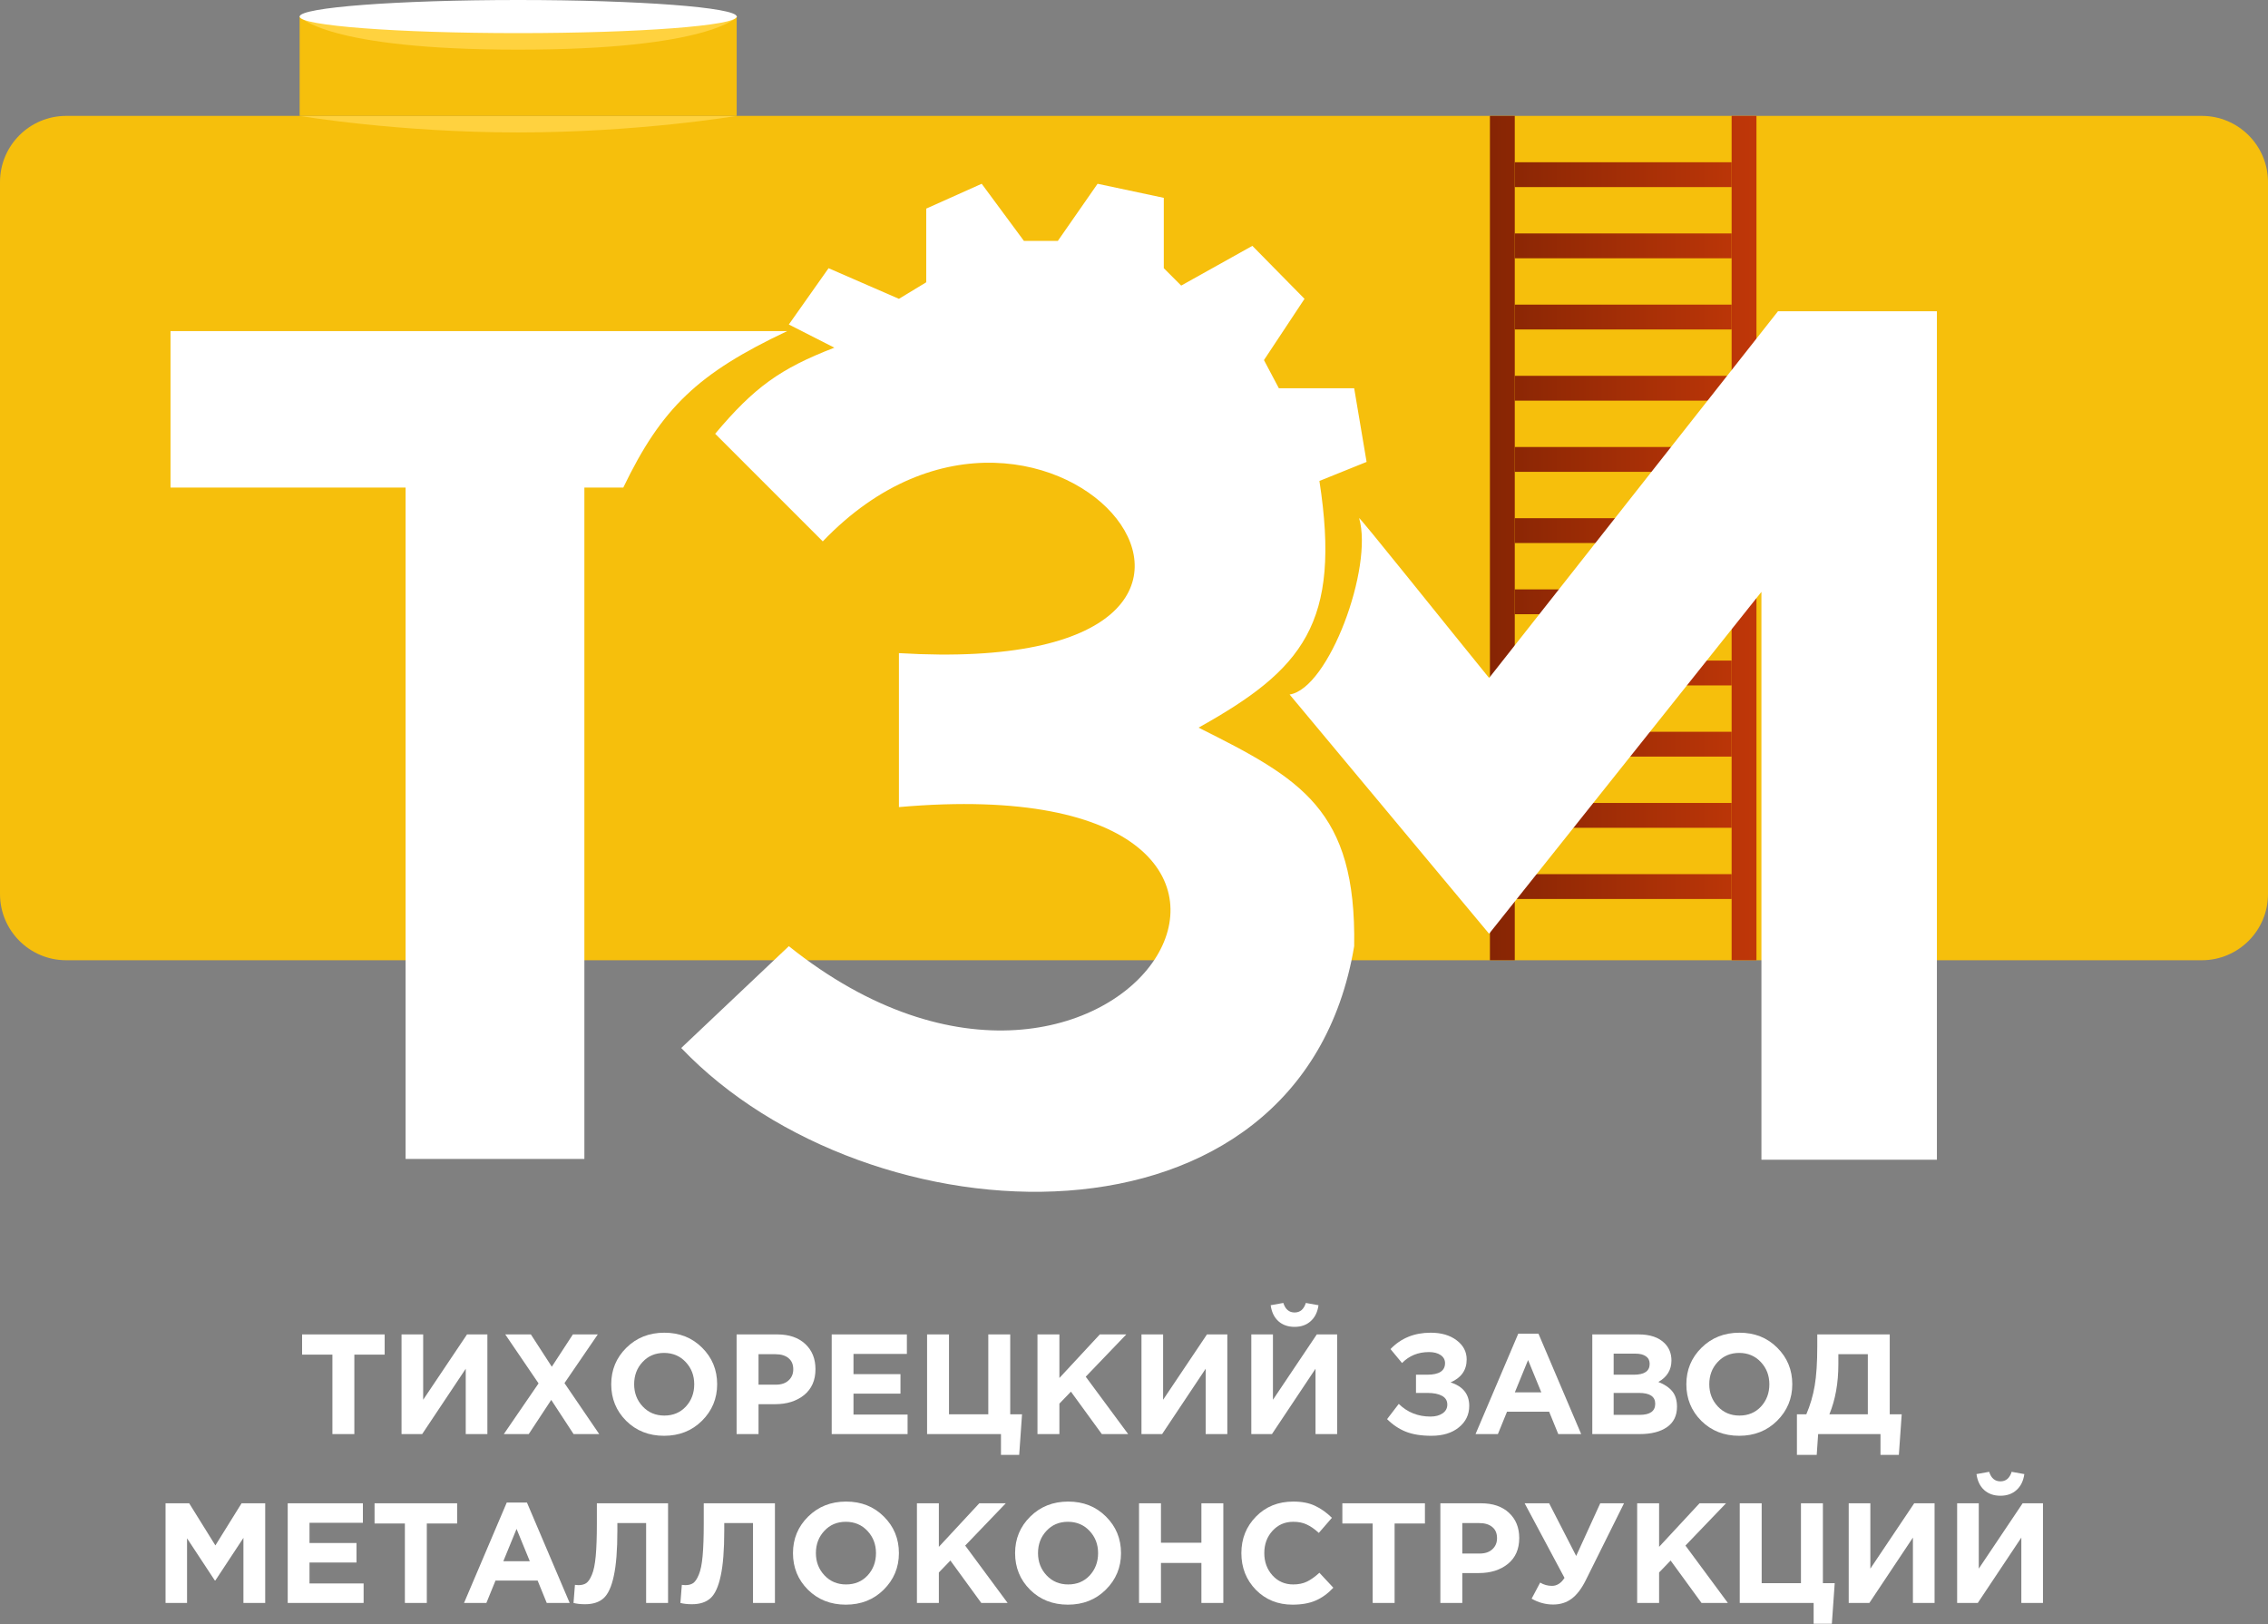 <?xml version="1.0" encoding="UTF-8"?> <svg xmlns="http://www.w3.org/2000/svg" width="1370" height="981" viewBox="0 0 1370 981" fill="none"><rect x="0" y="0" width="1370" height="981" fill="#808080" stroke="none"/><path d="M1370 540V110C1370 87.909 1352.09 70 1330 70H40C17.909 70 0 87.909 0 110V540C0 562.091 17.909 580 40 580H1330C1352.09 580 1370 562.091 1370 540Z" fill="#F6BF0C"></path><path fill-rule="evenodd" clip-rule="evenodd" d="M313 80C385.902 80 445 70 445 70H181C181 70 240.098 80 313 80Z" fill="#FFD23F"></path><path d="M900 70H915V580H900V70Z" fill="url(#paint0_linear_602_45)"></path><path d="M1046 70H1061V580H1046V70Z" fill="url(#paint1_linear_602_45)"></path><path d="M915 98H1046V113H915V98Z" fill="url(#paint2_linear_602_45)"></path><path d="M915 141H1046V156H915V141Z" fill="url(#paint3_linear_602_45)"></path><path d="M915 184H1046V199H915V184Z" fill="url(#paint4_linear_602_45)"></path><path d="M915 227H1046V242H915V227Z" fill="url(#paint5_linear_602_45)"></path><path d="M915 270H1046V285H915V270Z" fill="url(#paint6_linear_602_45)"></path><path d="M915 313H1046V328H915V313Z" fill="url(#paint7_linear_602_45)"></path><path d="M915 356H1046V371H915V356Z" fill="url(#paint8_linear_602_45)"></path><path d="M915 399H1046V414H915V399Z" fill="url(#paint9_linear_602_45)"></path><path d="M915 442H1046V457H915V442Z" fill="url(#paint10_linear_602_45)"></path><path d="M915 485H1046V500H915V485Z" fill="url(#paint11_linear_602_45)"></path><path d="M915 528H1046V543H915V528Z" fill="url(#paint12_linear_602_45)"></path><path d="M181 10H445V70H181V10Z" fill="#F6BF0C"></path><path fill-rule="evenodd" clip-rule="evenodd" d="M313.002 30C429 30 445.502 10 445.502 10H181.002C181.002 10 197.004 30 313.002 30Z" fill="#FFD23F"></path><ellipse cx="313" cy="10" rx="132" ry="10" fill="white"></ellipse><path d="M1064 357.501V700.501H1170V188H1074L899.5 409.5C873.833 378 820.441 311.081 821 313.001C829.626 342.617 802.725 415.888 779 419.501L899.5 564.001L1064 357.501Z" fill="white"></path><path d="M432 262L497 327C634 184 818 411 543 394.5V487.5C843.5 461 676.5 731.5 476.5 571.5L411.5 633C524.5 751.5 785.648 764.776 818 571.5C819.341 488.974 785.956 470.499 724 439.5C787.025 404.36 810.288 376.555 797 290.5L825.5 279L818 234.5H772.5L763.5 217.5L788 180.5L756.5 148.5L713.5 172.5L703 162V119.5L663 111L639 145.5H618.5L593 111L559.5 126V170.5L543 180.5L500.5 162L476.5 196L504 210C471.28 222.643 455.652 233.878 432 262Z" fill="white"></path><path d="M245 700V294.5H103V200H475.5C421.563 225.465 399.638 246.446 376.5 294.5H353V700H245Z" fill="white"></path><path d="M200.799 866.206V818.218H182.481V806.006H232.361V818.218H214.043V866.206H200.799Z" fill="white"></path><path d="M807.717 806.006V866.206H794.645V826.732L768.329 866.206H755.859V806.006H768.931V845.48L795.419 806.006H807.717ZM791.721 798.008C789.199 800.301 785.959 801.448 782.003 801.448C778.047 801.448 774.779 800.301 772.199 798.008C769.677 795.715 768.129 792.504 767.555 788.376L775.209 787C776.413 790.841 778.678 792.762 782.003 792.762C785.329 792.762 787.593 790.841 788.797 787L796.451 788.376C795.878 792.504 794.301 795.715 791.721 798.008Z" fill="white"></path><path d="M741.37 806.006V866.206H728.298V826.732L701.982 866.206H689.512V806.006H702.584V845.48L729.072 806.006H741.37Z" fill="white"></path><path d="M626.691 866.206V806.006H639.935V832.322L664.359 806.006H680.355L655.845 831.548L681.473 866.206H665.563L646.901 840.578L639.935 847.802V866.206H626.691Z" fill="white"></path><path d="M604.642 878.762V866.206H560.008V806.006H573.252V854.252H596.988V806.006H610.232V854.252H617.37L615.65 878.762H604.642Z" fill="white"></path><path d="M502.395 866.206V806.006H547.803V817.788H515.553V830H543.933V841.782H515.553V854.424H548.233V866.206H502.395Z" fill="white"></path><path d="M444.949 866.206V806.006H469.545C476.655 806.006 482.273 807.927 486.401 811.768C490.529 815.609 492.593 820.683 492.593 826.99C492.593 833.698 490.3 838.915 485.713 842.642C481.127 846.311 475.307 848.146 468.255 848.146H458.193V866.206H444.949ZM458.193 836.364H468.685C471.953 836.364 474.505 835.504 476.339 833.784C478.231 832.064 479.177 829.828 479.177 827.076C479.177 824.152 478.231 821.916 476.339 820.368C474.447 818.763 471.81 817.96 468.427 817.96H458.193V836.364Z" fill="white"></path><path d="M423.999 858.207C417.921 864.227 410.296 867.237 401.123 867.237C391.949 867.237 384.324 864.227 378.247 858.207C372.227 852.187 369.217 844.819 369.217 836.105C369.217 827.447 372.255 820.109 378.333 814.089C384.467 808.011 392.121 804.973 401.295 804.973C410.468 804.973 418.065 807.983 424.085 814.003C430.162 820.023 433.201 827.39 433.201 836.105C433.201 844.762 430.133 852.129 423.999 858.207ZM388.223 849.521C391.663 853.19 396.02 855.025 401.295 855.025C406.569 855.025 410.898 853.219 414.281 849.607C417.663 845.937 419.355 841.437 419.355 836.105C419.355 830.83 417.635 826.358 414.195 822.689C410.755 819.019 406.397 817.185 401.123 817.185C395.848 817.185 391.519 819.019 388.137 822.689C384.754 826.301 383.063 830.773 383.063 836.105C383.063 841.379 384.783 845.851 388.223 849.521Z" fill="white"></path><path d="M304.337 866.206L325.321 835.59L305.197 806.006H320.677L333.319 825.528L346.047 806.006H361.097L340.973 835.418L361.957 866.206H346.477L332.975 845.566L319.387 866.206H304.337Z" fill="white"></path><path d="M294.405 806.006V866.206H281.333V826.732L255.017 866.206H242.547V806.006H255.619V845.48L282.107 806.006H294.405Z" fill="white"></path><path d="M1085.44 878.762V854.252H1091.12C1093.47 848.805 1095.16 843.043 1096.19 836.966C1097.22 830.889 1097.74 822.919 1097.74 813.058V806.006H1141.51V854.252H1148.74L1147.02 878.762H1135.92V866.206H1098.26L1097.4 878.762H1085.44ZM1128.27 817.96H1110.47V824.066C1110.47 835.418 1108.66 845.48 1105.05 854.252H1128.27V817.96Z" fill="white"></path><path d="M1073.44 858.207C1067.36 864.227 1059.73 867.237 1050.56 867.237C1041.39 867.237 1033.76 864.227 1027.68 858.207C1021.66 852.187 1018.65 844.819 1018.65 836.105C1018.65 827.447 1021.69 820.109 1027.77 814.089C1033.9 808.011 1041.56 804.973 1050.73 804.973C1059.9 804.973 1067.5 807.983 1073.52 814.003C1079.6 820.023 1082.64 827.39 1082.64 836.105C1082.64 844.762 1079.57 852.129 1073.44 858.207ZM1037.66 849.521C1041.1 853.19 1045.46 855.025 1050.73 855.025C1056.01 855.025 1060.33 853.219 1063.72 849.607C1067.1 845.937 1068.79 841.437 1068.79 836.105C1068.79 830.83 1067.07 826.358 1063.63 822.689C1060.19 819.019 1055.83 817.185 1050.56 817.185C1045.28 817.185 1040.96 819.019 1037.57 822.689C1034.19 826.301 1032.5 830.773 1032.5 836.105C1032.5 841.379 1034.22 845.851 1037.66 849.521Z" fill="white"></path><path d="M961.835 866.206V806.006H989.785C996.722 806.006 1001.97 807.783 1005.52 811.338C1008.27 814.09 1009.65 817.559 1009.65 821.744C1009.65 827.42 1007.01 831.749 1001.74 834.73C1005.47 836.163 1008.27 838.055 1010.17 840.406C1012.06 842.699 1013 845.795 1013 849.694C1013 855.083 1011 859.183 1006.98 861.992C1002.97 864.801 997.468 866.206 990.473 866.206H961.835ZM974.735 830.344H986.947C993.311 830.344 996.493 828.165 996.493 823.808C996.493 821.801 995.748 820.282 994.257 819.25C992.766 818.161 990.616 817.616 987.807 817.616H974.735V830.344ZM974.735 854.596H990.473C996.722 854.596 999.847 852.36 999.847 847.888C999.847 843.531 996.579 841.352 990.043 841.352H974.735V854.596Z" fill="white"></path><path d="M891.312 866.204L917.112 805.574H929.324L955.124 866.204H941.278L935.773 852.702H910.318L904.814 866.204H891.312ZM915.048 841.006H931.044L923.046 821.484L915.048 841.006Z" fill="white"></path><path d="M864.196 804.973C870.617 804.973 875.835 806.492 879.848 809.531C883.919 812.569 885.954 816.439 885.954 821.141C885.954 827.562 882.715 832.177 876.236 834.987C883.747 837.395 887.502 842.125 887.502 849.177C887.502 854.451 885.409 858.78 881.224 862.163C877.096 865.545 871.563 867.237 864.626 867.237C858.491 867.237 853.331 866.405 849.146 864.743C845.018 863.08 841.263 860.557 837.88 857.175L844.932 847.973C850.149 853.075 856.542 855.627 864.11 855.627C867.034 855.627 869.442 854.996 871.334 853.735C873.283 852.416 874.258 850.639 874.258 848.403C874.258 845.995 873.169 844.217 870.99 843.071C868.869 841.924 865.973 841.351 862.304 841.351H855.338V830.343H862.132C869.299 830.343 872.882 828.021 872.882 823.377C872.882 821.313 871.993 819.679 870.216 818.475C868.439 817.271 866.088 816.669 863.164 816.669C856.628 816.669 851.21 818.876 846.91 823.291L839.944 814.863C846.251 808.269 854.335 804.973 864.196 804.973Z" fill="white"></path><path d="M1234.07 908.006V968.206H1221V928.732L1194.69 968.206H1182.22V908.006H1195.29V947.48L1221.78 908.006H1234.07ZM1218.08 900.008C1215.56 902.301 1212.32 903.448 1208.36 903.448C1204.4 903.448 1201.14 902.301 1198.56 900.008C1196.03 897.715 1194.49 894.504 1193.91 890.376L1201.57 889C1202.77 892.841 1205.03 894.762 1208.36 894.762C1211.69 894.762 1213.95 892.841 1215.15 889L1222.81 890.376C1222.23 894.504 1220.66 897.715 1218.08 900.008Z" fill="white"></path><path d="M1168.59 908.006V968.206H1155.51V928.732L1129.2 968.206H1116.73V908.006H1129.8V947.48L1156.29 908.006H1168.59Z" fill="white"></path><path d="M1095.54 980.762V968.206H1050.9V908.006H1064.15V956.252H1087.88V908.006H1101.13V956.252H1108.27L1106.55 980.762H1095.54Z" fill="white"></path><path d="M988.944 968.206V908.006H1002.19V934.322L1026.61 908.006H1042.61L1018.1 933.548L1043.73 968.206H1027.82L1009.15 942.578L1002.19 949.802V968.206H988.944Z" fill="white"></path><path d="M952.104 939.826L966.638 908.006H981L957.866 954.532C955.286 959.692 952.419 963.419 949.266 965.712C946.17 968.005 942.472 969.152 938.172 969.152C933.642 969.152 929.314 967.977 925.186 965.626L930.346 955.908C932.524 957.227 934.904 957.886 937.484 957.886C940.465 957.886 942.988 956.281 945.052 953.07L920.972 908.006H935.764L952.104 939.826Z" fill="white"></path><path d="M870.062 968.206V908.006H894.659C901.768 908.006 907.387 909.927 911.515 913.768C915.643 917.609 917.706 922.683 917.706 928.99C917.706 935.698 915.413 940.915 910.826 944.642C906.24 948.311 900.421 950.146 893.369 950.146H883.307V968.206H870.062ZM883.307 938.364H893.799C897.067 938.364 899.618 937.504 901.453 935.784C903.345 934.064 904.291 931.828 904.291 929.076C904.291 926.152 903.345 923.916 901.453 922.368C899.56 920.763 896.923 919.96 893.541 919.96H883.307V938.364Z" fill="white"></path><path d="M829.175 968.206V920.218H810.857V908.006H860.737V920.218H842.419V968.206H829.175Z" fill="white"></path><path d="M780.732 969.237C771.903 969.237 764.536 966.255 758.63 960.293C752.782 954.273 749.858 946.877 749.858 938.105C749.858 929.39 752.811 922.023 758.716 916.003C764.622 909.983 772.132 906.973 781.248 906.973C786.466 906.973 790.852 907.833 794.406 909.553C797.961 911.215 801.344 913.623 804.554 916.777L796.642 925.893C794.062 923.542 791.626 921.851 789.332 920.819C787.096 919.729 784.373 919.185 781.162 919.185C776.117 919.185 771.932 921.019 768.606 924.689C765.338 928.301 763.704 932.773 763.704 938.105C763.704 943.379 765.338 947.851 768.606 951.521C771.932 955.19 776.117 957.025 781.162 957.025C784.373 957.025 787.154 956.451 789.504 955.305C791.855 954.158 794.349 952.381 796.986 949.973L805.414 959.003C802.146 962.5 798.592 965.08 794.75 966.743C790.966 968.405 786.294 969.237 780.732 969.237Z" fill="white"></path><path d="M688.045 968.206V908.006H701.289V931.828H725.713V908.006H738.957V968.206H725.713V944.04H701.289V968.206H688.045Z" fill="white"></path><path d="M667.955 960.207C661.878 966.227 654.252 969.237 645.079 969.237C635.906 969.237 628.28 966.227 622.203 960.207C616.183 954.187 613.173 946.819 613.173 938.105C613.173 929.447 616.212 922.109 622.289 916.089C628.424 910.011 636.078 906.973 645.251 906.973C654.424 906.973 662.021 909.983 668.041 916.003C674.118 922.023 677.157 929.39 677.157 938.105C677.157 946.762 674.09 954.129 667.955 960.207ZM632.179 951.521C635.619 955.19 639.976 957.025 645.251 957.025C650.526 957.025 654.854 955.219 658.237 951.607C661.62 947.937 663.311 943.437 663.311 938.105C663.311 932.83 661.591 928.358 658.151 924.689C654.711 921.019 650.354 919.185 645.079 919.185C639.804 919.185 635.476 921.019 632.093 924.689C628.71 928.301 627.019 932.773 627.019 938.105C627.019 943.379 628.739 947.851 632.179 951.521Z" fill="white"></path><path d="M553.878 968.206V908.006H567.122V934.322L591.546 908.006H607.542L583.032 933.548L608.66 968.206H592.75L574.088 942.578L567.122 949.802V968.206H553.878Z" fill="white"></path><path d="M533.788 960.207C527.711 966.227 520.085 969.237 510.912 969.237C501.738 969.237 494.113 966.227 488.036 960.207C482.016 954.187 479.006 946.819 479.006 938.105C479.006 929.447 482.045 922.109 488.122 916.089C494.257 910.011 501.911 906.973 511.084 906.973C520.257 906.973 527.854 909.983 533.874 916.003C539.951 922.023 542.99 929.39 542.99 938.105C542.99 946.762 539.923 954.129 533.788 960.207ZM498.012 951.521C501.452 955.19 505.809 957.025 511.084 957.025C516.359 957.025 520.687 955.219 524.07 951.607C527.453 947.937 529.144 943.437 529.144 938.105C529.144 932.83 527.424 928.358 523.984 924.689C520.544 921.019 516.186 919.185 510.912 919.185C505.637 919.185 501.309 921.019 497.926 924.689C494.543 928.301 492.852 932.773 492.852 938.105C492.852 943.379 494.572 947.851 498.012 951.521Z" fill="white"></path><path d="M425.106 908.006H468.106V968.206H454.862V919.96H437.49V924.518C437.49 936.271 436.773 945.387 435.34 951.866C433.964 958.345 431.929 962.817 429.234 965.282C426.539 967.747 422.784 968.98 417.968 968.98C415.273 968.98 412.951 968.722 411.002 968.206L411.862 957.284C412.665 957.399 413.353 957.456 413.926 957.456C415.875 957.456 417.452 957.055 418.656 956.252C419.917 955.392 421.064 953.701 422.096 951.178C423.185 948.655 423.959 944.9 424.418 939.912C424.877 934.867 425.106 928.388 425.106 920.476V908.006Z" fill="white"></path><path d="M360.542 908.006H403.542V968.206H390.298V919.96H372.926V924.518C372.926 936.271 372.21 945.387 370.776 951.866C369.4 958.345 367.365 962.817 364.67 965.282C361.976 967.747 358.22 968.98 353.404 968.98C350.71 968.98 348.388 968.722 346.438 968.206L347.298 957.284C348.101 957.399 348.789 957.456 349.362 957.456C351.312 957.456 352.888 957.055 354.092 956.252C355.354 955.392 356.5 953.701 357.532 951.178C358.622 948.655 359.396 944.9 359.854 939.912C360.313 934.867 360.542 928.388 360.542 920.476V908.006Z" fill="white"></path><path d="M280.301 968.204L306.101 907.574H318.313L344.113 968.204H330.267L324.763 954.702H299.307L293.803 968.204H280.301ZM304.037 943.006H320.033L312.035 923.484L304.037 943.006Z" fill="white"></path><path d="M244.573 968.206V920.218H226.255V908.006H276.135V920.218H257.817V968.206H244.573Z" fill="white"></path><path d="M173.802 968.206V908.006H219.21V919.788H186.96V932H215.34V943.782H186.96V956.424H219.64V968.206H173.802Z" fill="white"></path><path d="M100 968.206V908.006H114.276L130.1 933.462L145.924 908.006H160.2V968.206H147.042V928.904L130.1 954.618H129.756L112.986 929.162V968.206H100Z" fill="white"></path><defs><linearGradient id="paint0_linear_602_45" x1="900" y1="325" x2="1061" y2="325" gradientUnits="userSpaceOnUse"><stop stop-color="#862504"></stop><stop offset="1" stop-color="#C03708"></stop></linearGradient><linearGradient id="paint1_linear_602_45" x1="900" y1="325" x2="1061" y2="325" gradientUnits="userSpaceOnUse"><stop stop-color="#862504"></stop><stop offset="1" stop-color="#C03708"></stop></linearGradient><linearGradient id="paint2_linear_602_45" x1="900" y1="325" x2="1061" y2="325" gradientUnits="userSpaceOnUse"><stop stop-color="#862504"></stop><stop offset="1" stop-color="#C03708"></stop></linearGradient><linearGradient id="paint3_linear_602_45" x1="900" y1="325" x2="1061" y2="325" gradientUnits="userSpaceOnUse"><stop stop-color="#862504"></stop><stop offset="1" stop-color="#C03708"></stop></linearGradient><linearGradient id="paint4_linear_602_45" x1="900" y1="325" x2="1061" y2="325" gradientUnits="userSpaceOnUse"><stop stop-color="#862504"></stop><stop offset="1" stop-color="#C03708"></stop></linearGradient><linearGradient id="paint5_linear_602_45" x1="900" y1="325" x2="1061" y2="325" gradientUnits="userSpaceOnUse"><stop stop-color="#862504"></stop><stop offset="1" stop-color="#C03708"></stop></linearGradient><linearGradient id="paint6_linear_602_45" x1="900" y1="325" x2="1061" y2="325" gradientUnits="userSpaceOnUse"><stop stop-color="#862504"></stop><stop offset="1" stop-color="#C03708"></stop></linearGradient><linearGradient id="paint7_linear_602_45" x1="900" y1="325" x2="1061" y2="325" gradientUnits="userSpaceOnUse"><stop stop-color="#862504"></stop><stop offset="1" stop-color="#C03708"></stop></linearGradient><linearGradient id="paint8_linear_602_45" x1="900" y1="325" x2="1061" y2="325" gradientUnits="userSpaceOnUse"><stop stop-color="#862504"></stop><stop offset="1" stop-color="#C03708"></stop></linearGradient><linearGradient id="paint9_linear_602_45" x1="900" y1="325" x2="1061" y2="325" gradientUnits="userSpaceOnUse"><stop stop-color="#862504"></stop><stop offset="1" stop-color="#C03708"></stop></linearGradient><linearGradient id="paint10_linear_602_45" x1="900" y1="325" x2="1061" y2="325" gradientUnits="userSpaceOnUse"><stop stop-color="#862504"></stop><stop offset="1" stop-color="#C03708"></stop></linearGradient><linearGradient id="paint11_linear_602_45" x1="900" y1="325" x2="1061" y2="325" gradientUnits="userSpaceOnUse"><stop stop-color="#862504"></stop><stop offset="1" stop-color="#C03708"></stop></linearGradient><linearGradient id="paint12_linear_602_45" x1="900" y1="325" x2="1061" y2="325" gradientUnits="userSpaceOnUse"><stop stop-color="#862504"></stop><stop offset="1" stop-color="#C03708"></stop></linearGradient></defs></svg> 